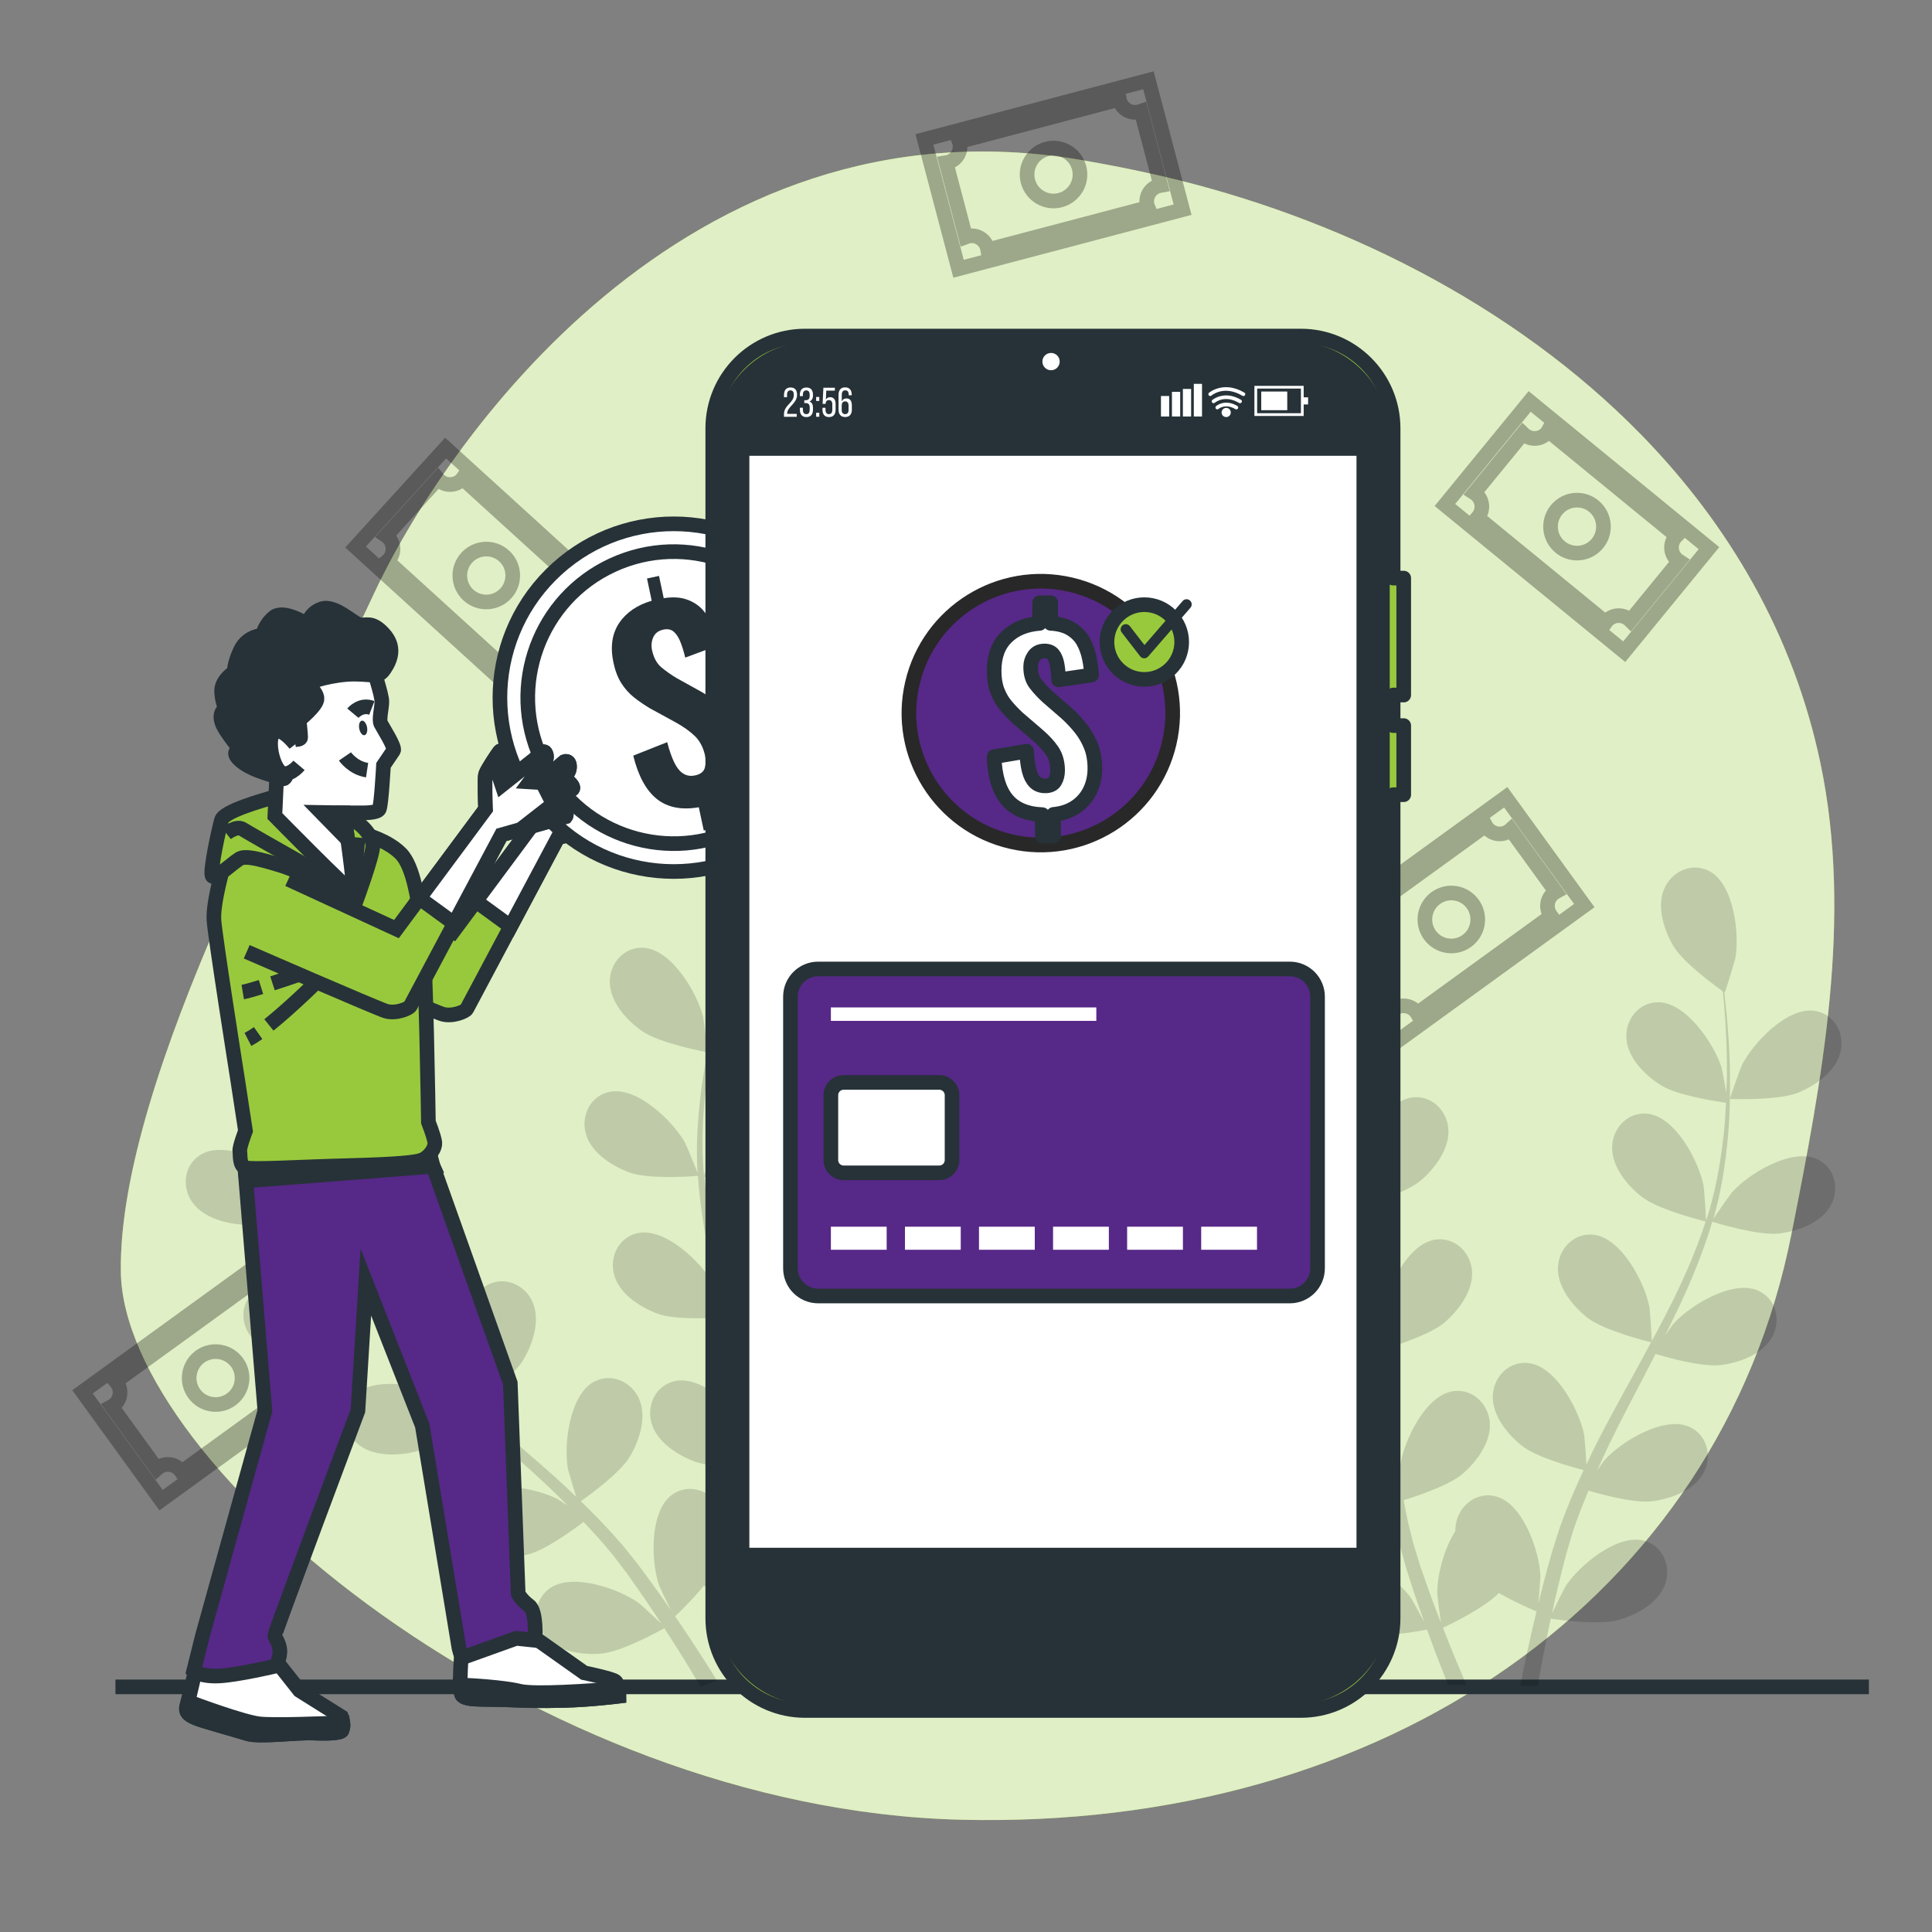 <svg width="132" height="132" viewBox="0 0 132 132" fill="none" xmlns="http://www.w3.org/2000/svg">
<rect x="0" y="0" width="132" height="132" fill="#808080" stroke="none"/>
<path d="M112.153 29.724C103.401 20.753 91.318 14.758 79.131 11.975C77.371 11.574 75.597 11.223 73.814 10.922C46.786 6.354 30.262 30.36 25.468 40.73C20.674 51.097 8.073 73.561 8.255 86.89C8.438 100.222 36.561 123.597 65.599 124.328C94.636 125.059 117.462 109.172 122.393 84.335C124.473 73.862 126.609 62.771 124.378 52.143C122.53 43.336 118.114 35.838 112.153 29.724Z" fill="#98C93C"/>
<path opacity="0.7" d="M112.153 29.724C103.401 20.753 91.318 14.758 79.131 11.975C77.371 11.574 75.597 11.223 73.814 10.922C46.786 6.354 30.262 30.36 25.468 40.73C20.674 51.097 8.073 73.561 8.255 86.89C8.438 100.222 36.561 123.597 65.599 124.328C94.636 125.059 117.462 109.172 122.393 84.335C124.473 73.862 126.609 62.771 124.378 52.143C122.53 43.336 118.114 35.838 112.153 29.724Z" fill="white"/>
<path d="M7.888 115.252H127.689" stroke="#263238" stroke-miterlimit="10"/>
<g opacity="0.15">
<path d="M16.772 83.677C18.256 83.725 21.323 82.423 21.323 82.423C21.355 82.41 19.853 80.663 19.745 80.565C18.501 79.414 15.42 77.925 13.768 78.857C12.577 79.527 12.379 81.067 13.134 82.138C13.91 83.231 15.508 83.635 16.772 83.677Z" fill="black"/>
<path d="M21.408 92.21C22.797 91.88 25.238 89.979 25.431 89.826C26.482 91.199 27.673 92.521 28.95 93.791C29.679 94.52 30.437 95.23 31.208 95.932C30.809 95.663 30.45 95.425 30.397 95.399C28.892 94.618 25.529 93.995 24.183 95.33C23.211 96.291 23.427 97.828 24.439 98.662C25.471 99.515 27.121 99.481 28.351 99.187C29.6 98.889 31.715 97.31 32.269 96.885C32.567 97.152 32.86 97.421 33.158 97.685C34.592 98.958 36.028 100.222 37.398 101.508C37.882 101.959 38.341 102.424 38.803 102.883C38.449 102.646 38.148 102.448 38.098 102.421C36.596 101.643 33.23 101.017 31.883 102.353C30.912 103.314 31.128 104.85 32.139 105.684C33.174 106.537 34.822 106.503 36.052 106.21C37.243 105.925 39.209 104.486 39.869 103.984C40.326 104.47 40.788 104.958 41.208 105.45C41.488 105.793 41.783 106.102 42.045 106.463C42.311 106.814 42.578 107.163 42.839 107.506C43.32 108.187 43.819 108.887 44.273 109.563C44.59 110.03 44.885 110.481 45.184 110.935C44.709 110.479 43.758 109.608 43.671 109.544C42.303 108.546 39.072 107.419 37.538 108.536C36.432 109.338 36.414 110.891 37.288 111.867C38.18 112.865 39.814 113.084 41.076 112.979C42.465 112.865 45.068 111.426 45.39 111.247C45.881 111.999 46.351 112.739 46.781 113.441C47.169 114.069 47.531 114.668 47.871 115.244L48.975 114.803C48.589 114.18 48.178 113.525 47.731 112.839C47.238 112.071 46.694 111.263 46.126 110.436C46.3 110.273 47.28 109.336 48.085 108.343C49.376 108.961 52.143 109.182 52.499 109.209C52.494 110.106 52.478 110.983 52.449 111.807C52.431 112.374 52.409 112.921 52.386 113.443L53.555 112.979C53.563 112.604 53.568 112.224 53.574 111.83C53.584 110.917 53.576 109.943 53.56 108.942C53.919 108.879 56.85 108.351 58.001 107.562C59.044 106.846 60.174 105.645 60.237 104.306C60.298 102.997 59.303 101.806 57.938 101.883C56.045 101.986 54.249 104.9 53.819 106.537C53.793 106.635 53.634 107.712 53.547 108.396C53.539 107.987 53.534 107.591 53.521 107.168C53.5 106.334 53.452 105.505 53.402 104.61C53.365 104.18 53.325 103.744 53.286 103.306C53.257 102.87 53.17 102.411 53.114 101.959C52.961 100.914 52.755 99.863 52.526 98.81C53.254 98.789 55.844 98.673 56.987 98.121C58.128 97.572 59.426 96.555 59.691 95.243C59.949 93.958 59.147 92.632 57.787 92.498C55.9 92.313 53.684 94.921 53.011 96.476C52.969 96.574 52.613 97.743 52.428 98.388C52.285 97.754 52.145 97.123 51.979 96.487C51.501 94.652 50.957 92.812 50.427 90.972C50.263 90.409 50.107 89.844 49.949 89.282C50.208 89.277 53.288 89.208 54.572 88.591C55.712 88.041 57.011 87.025 57.275 85.713C57.534 84.427 56.731 83.102 55.371 82.97C53.484 82.785 51.269 85.393 50.596 86.946C50.546 87.062 50.033 88.746 49.922 89.182C49.574 87.941 49.239 86.703 48.959 85.467C48.568 83.765 48.281 82.07 48.122 80.409C48.243 80.406 51.456 80.348 52.771 79.717C53.912 79.168 55.211 78.152 55.474 76.84C55.733 75.554 54.931 74.229 53.568 74.094C51.681 73.909 49.466 76.518 48.793 78.073C48.74 78.194 48.191 80.005 48.114 80.343C48.106 80.245 48.085 80.142 48.077 80.045C47.929 78.268 48.011 76.531 48.167 74.907C48.257 73.962 48.394 73.067 48.547 72.196C49.146 72.246 51.892 72.447 53.135 72.009C54.329 71.589 55.73 70.72 56.137 69.445C56.536 68.197 55.884 66.789 54.545 66.507C52.689 66.116 50.202 68.466 49.36 69.936C49.315 70.015 48.941 70.881 48.676 71.515C48.75 71.124 48.822 70.718 48.901 70.345C49.197 68.941 49.553 67.674 49.878 66.554C50.068 65.918 50.252 65.348 50.429 64.817C51.044 64.561 53.508 63.492 54.395 62.547C55.258 61.623 56.105 60.208 55.878 58.888C55.657 57.597 54.429 56.649 53.112 57.013C51.285 57.523 50.157 60.752 50.092 62.447C50.086 62.592 50.258 64.891 50.289 64.878C50.289 64.878 50.319 64.865 50.327 64.862C50.144 65.372 49.957 65.918 49.761 66.52C49.41 67.634 49.025 68.899 48.7 70.301C48.37 71.702 48.051 73.234 47.861 74.876C47.668 76.523 47.549 78.265 47.657 80.076C47.657 80.098 47.663 80.119 47.663 80.14C47.467 79.62 46.868 78.184 46.81 78.081C45.986 76.6 43.526 74.224 41.665 74.593C40.324 74.86 39.656 76.259 40.041 77.513C40.434 78.793 41.826 79.675 43.014 80.111C44.355 80.599 47.438 80.362 47.684 80.343C47.803 82.067 48.067 83.825 48.431 85.591C48.639 86.603 48.877 87.611 49.13 88.622C48.946 88.179 48.779 87.783 48.748 87.73C47.924 86.249 45.464 83.875 43.602 84.245C42.261 84.512 41.593 85.911 41.979 87.165C42.37 88.445 43.763 89.327 44.951 89.763C46.158 90.204 48.793 90.053 49.487 90.005C49.587 90.391 49.685 90.779 49.788 91.165C50.282 93.018 50.781 94.863 51.216 96.69C51.369 97.334 51.499 97.973 51.628 98.612C51.464 98.219 51.322 97.889 51.295 97.838C50.472 96.357 48.011 93.981 46.15 94.351C44.809 94.618 44.141 96.017 44.526 97.271C44.917 98.551 46.311 99.433 47.499 99.869C48.65 100.288 51.081 100.172 51.91 100.119C52.024 100.779 52.138 101.437 52.219 102.081C52.264 102.522 52.338 102.942 52.359 103.388C52.388 103.829 52.417 104.264 52.446 104.694C52.47 105.529 52.502 106.387 52.507 107.2C52.515 107.765 52.51 108.306 52.507 108.847C52.362 108.206 52.05 106.954 52.013 106.851C51.62 105.795 50.575 104.246 49.358 103.345C49.3 103.19 49.231 103.039 49.146 102.897C48.473 101.772 46.989 101.328 45.891 102.142C44.368 103.274 44.479 106.693 45.025 108.295C45.057 108.39 45.522 109.378 45.823 109.996C45.59 109.66 45.366 109.33 45.123 108.987C44.645 108.306 44.146 107.638 43.616 106.92C43.346 106.582 43.074 106.242 42.8 105.896C42.536 105.547 42.211 105.215 41.913 104.869C41.211 104.082 40.458 103.319 39.685 102.567C40.281 102.147 42.377 100.624 43.027 99.531C43.674 98.443 44.196 96.88 43.692 95.639C43.199 94.425 41.797 93.762 40.59 94.401C38.914 95.288 38.505 98.686 38.8 100.354C38.819 100.457 39.164 101.632 39.368 102.271C38.901 101.822 38.433 101.373 37.945 100.935C36.535 99.671 35.067 98.432 33.607 97.192C33.161 96.811 32.72 96.429 32.277 96.046C32.491 95.898 35.02 94.142 35.751 92.917C36.398 91.83 36.92 90.267 36.416 89.026C35.923 87.812 34.521 87.149 33.314 87.788C31.638 88.675 31.229 92.073 31.524 93.741C31.548 93.868 32.047 95.555 32.198 95.977C31.223 95.135 30.26 94.285 29.344 93.411C28.079 92.205 26.904 90.953 25.854 89.654C25.954 89.586 28.602 87.764 29.349 86.513C29.996 85.425 30.518 83.862 30.014 82.621C29.521 81.407 28.119 80.744 26.912 81.383C25.236 82.27 24.827 85.668 25.122 87.337C25.146 87.469 25.687 89.282 25.809 89.604C25.745 89.528 25.674 89.454 25.613 89.377C24.512 87.975 23.62 86.481 22.855 85.042C22.409 84.205 22.028 83.382 21.674 82.571C22.203 82.284 24.602 80.937 25.397 79.884C26.16 78.875 26.852 77.376 26.487 76.087C26.131 74.826 24.811 74.012 23.538 74.517C21.775 75.216 20.996 78.545 21.107 80.237C21.112 80.33 21.279 81.257 21.408 81.93C21.255 81.563 21.088 81.185 20.948 80.829C20.421 79.496 20.019 78.242 19.671 77.128C19.478 76.494 19.317 75.916 19.172 75.372C19.541 74.818 21.007 72.568 21.226 71.291C21.437 70.044 21.36 68.394 20.444 67.42C19.547 66.465 18 66.351 17.105 67.383C15.861 68.817 16.703 72.133 17.582 73.582C17.659 73.706 19.069 75.53 19.09 75.501C19.09 75.501 19.108 75.475 19.111 75.467C19.241 75.992 19.386 76.552 19.555 77.162C19.877 78.284 20.252 79.551 20.753 80.9C21.25 82.252 21.83 83.704 22.577 85.18C23.325 86.661 24.185 88.179 25.276 89.631C25.289 89.647 25.302 89.662 25.315 89.678C24.864 89.353 23.573 88.485 23.467 88.429C21.962 87.648 18.599 87.025 17.253 88.361C16.281 89.322 16.497 90.858 17.509 91.692C18.528 92.537 20.178 92.506 21.408 92.21Z" fill="black"/>
<path d="M48.331 71.898C48.365 71.903 48.075 69.617 48.041 69.477C47.637 67.832 45.889 64.891 43.999 64.757C42.636 64.659 41.623 65.834 41.662 67.143C41.702 68.482 42.813 69.701 43.846 70.433C45.055 71.293 48.328 71.898 48.331 71.898Z" fill="black"/>
</g>
<g opacity="0.15">
<path d="M122.892 74.641C121.522 75.214 118.193 75.087 118.191 75.087C118.156 75.084 118.94 72.919 119.004 72.787C119.759 71.269 122.106 68.783 123.983 69.065C125.334 69.268 126.066 70.636 125.741 71.906C125.411 73.207 124.059 74.152 122.892 74.641Z" fill="black"/>
<path d="M84.771 76.663C86.091 76.631 88.583 75.467 89.127 75.206C89.578 75.963 90.027 76.753 90.444 77.605C91.167 79.068 91.862 80.665 92.355 82.376C92.382 82.471 92.4 82.574 92.427 82.669C92.237 82.381 91.078 80.884 90.985 80.789C89.802 79.575 86.806 77.927 85.106 78.77C83.881 79.377 83.604 80.903 84.301 82.012C85.013 83.144 86.59 83.633 87.852 83.741C89.303 83.865 92.329 82.777 92.442 82.735C92.886 84.345 93.219 86.03 93.459 87.761C93.636 89.016 93.763 90.293 93.879 91.576C93.623 91.209 92.545 89.818 92.456 89.726C91.273 88.511 88.277 86.864 86.576 87.706C85.351 88.313 85.074 89.839 85.771 90.948C86.484 92.081 88.06 92.569 89.319 92.677C90.737 92.799 93.641 91.769 93.887 91.682C93.939 92.265 93.992 92.846 94.04 93.432C94.195 95.341 94.343 97.255 94.549 99.137C94.621 99.789 94.713 100.431 94.805 101.072C94.404 100.534 93.654 99.568 93.58 99.494C92.398 98.279 89.401 96.632 87.701 97.474C86.476 98.081 86.199 99.607 86.896 100.716C87.609 101.849 89.185 102.337 90.444 102.445C91.711 102.553 94.172 101.74 94.861 101.503C95.019 102.569 95.201 103.625 95.431 104.655C95.539 105.096 95.621 105.555 95.748 105.975C95.867 106.4 95.985 106.82 96.104 107.237C96.376 108.09 96.627 108.882 96.904 109.668C97.041 110.067 97.179 110.439 97.316 110.825C96.991 110.217 96.458 109.264 96.4 109.185C95.415 107.807 92.704 105.721 90.895 106.3C89.594 106.714 89.087 108.179 89.61 109.383C90.143 110.611 91.627 111.331 92.857 111.63C94.214 111.957 97.142 111.411 97.498 111.342C97.839 112.284 98.179 113.198 98.514 114.048C98.657 114.415 98.8 114.769 98.939 115.115L100.199 115.133C99.99 114.65 99.776 114.148 99.557 113.626C99.238 112.865 98.913 112.052 98.588 111.215C98.913 111.065 101.418 109.872 102.406 108.837C103.509 109.476 104.761 110.004 104.98 110.096C104.745 111.07 104.523 112.02 104.333 112.913C104.161 113.715 104.008 114.47 103.868 115.191L104.33 115.199H105.059C105.173 114.544 105.297 113.858 105.434 113.137C105.587 112.327 105.764 111.471 105.954 110.592C106.321 110.648 109.265 111.065 110.603 110.677C111.817 110.326 113.269 109.539 113.747 108.29C114.217 107.065 113.647 105.624 112.327 105.267C110.497 104.771 107.876 106.97 106.955 108.39C106.896 108.48 106.318 109.634 106.036 110.231C106.152 109.7 106.268 109.172 106.398 108.623C106.58 107.831 106.799 106.999 107.005 106.191C107.126 105.777 107.25 105.357 107.377 104.935C107.493 104.504 107.659 104.111 107.799 103.691C108.018 103.081 108.275 102.464 108.531 101.846C109.328 102.081 111.675 102.728 112.889 102.569C114.143 102.406 115.696 101.851 116.361 100.687C117.01 99.549 116.664 98.036 115.416 97.482C113.681 96.714 110.759 98.493 109.632 99.755C109.595 99.797 109.383 100.088 109.138 100.436C109.404 99.84 109.668 99.246 109.959 98.651C110.783 96.965 111.675 95.272 112.562 93.572C112.747 93.218 112.926 92.862 113.108 92.506C113.776 92.706 116.313 93.43 117.588 93.263C118.842 93.1 120.397 92.543 121.06 91.381C121.71 90.24 121.364 88.73 120.115 88.176C118.38 87.408 115.458 89.187 114.331 90.449C114.291 90.494 114.04 90.842 113.763 91.236C114.23 90.306 114.687 89.372 115.11 88.432C115.851 86.79 116.493 85.129 116.989 83.474C117.224 83.548 120.181 84.454 121.596 84.271C122.85 84.108 124.402 83.553 125.068 82.389C125.717 81.249 125.371 79.739 124.122 79.184C122.388 78.416 119.466 80.195 118.338 81.457C118.259 81.547 117.361 82.817 117.055 83.281C117.06 83.263 117.068 83.242 117.076 83.223C117.581 81.481 117.845 79.754 118.016 78.104C118.19 76.46 118.214 74.894 118.198 73.455C118.188 72.014 118.087 70.699 117.99 69.535C117.932 68.904 117.868 68.329 117.802 67.793C117.808 67.798 117.834 67.816 117.834 67.816C117.863 67.835 118.534 65.63 118.56 65.488C118.864 63.822 118.473 60.422 116.802 59.527C115.598 58.88 114.193 59.537 113.692 60.749C113.182 61.987 113.694 63.553 114.336 64.643C114.993 65.76 117.163 67.341 117.707 67.729C117.765 68.286 117.821 68.885 117.866 69.546C117.937 70.71 118.008 72.025 117.987 73.458C117.982 73.841 117.963 74.25 117.95 74.649C117.831 73.973 117.654 73.046 117.628 72.959C117.132 71.341 115.218 68.503 113.32 68.479C111.952 68.46 111.01 69.691 111.123 70.995C111.239 72.328 112.419 73.482 113.491 74.155C114.611 74.857 117.33 75.261 117.926 75.343C117.884 76.225 117.823 77.13 117.702 78.07C117.499 79.688 117.195 81.402 116.664 83.105C116.635 83.2 116.593 83.292 116.562 83.387C116.562 83.044 116.422 81.156 116.395 81.024C116.078 79.361 114.489 76.33 112.607 76.098C111.25 75.929 110.175 77.048 110.146 78.358C110.115 79.696 111.16 80.974 112.153 81.758C113.296 82.664 116.419 83.424 116.538 83.453C116.02 85.04 115.366 86.629 114.613 88.205C114.069 89.348 113.47 90.486 112.858 91.619C112.847 91.17 112.715 89.417 112.691 89.29C112.374 87.627 110.785 84.596 108.903 84.364C107.546 84.195 106.474 85.314 106.442 86.624C106.413 87.962 107.456 89.24 108.449 90.024C109.566 90.908 112.554 91.65 112.807 91.711C112.53 92.226 112.253 92.741 111.971 93.255C111.049 94.934 110.117 96.611 109.246 98.295C108.945 98.879 108.671 99.465 108.391 100.051C108.354 99.38 108.259 98.16 108.24 98.058C107.923 96.394 106.334 93.364 104.452 93.131C103.095 92.962 102.023 94.082 101.991 95.391C101.962 96.73 103.005 98.007 103.998 98.791C104.993 99.581 107.493 100.259 108.201 100.441C107.744 101.418 107.314 102.4 106.936 103.385C106.783 103.813 106.598 104.24 106.474 104.66C106.339 105.08 106.207 105.497 106.075 105.909C105.833 106.772 105.606 107.569 105.4 108.377C105.294 108.784 105.202 109.172 105.104 109.568C105.167 108.882 105.249 107.794 105.246 107.694C105.186 106.001 104.074 102.765 102.247 102.25C100.933 101.878 99.703 102.82 99.473 104.111C99.444 104.275 99.431 104.441 99.433 104.607C98.617 105.88 98.19 107.704 98.198 108.829C98.198 108.937 98.353 110.217 98.446 110.869C98.251 110.363 98.055 109.861 97.86 109.328C97.575 108.567 97.297 107.752 97.025 106.965C96.899 106.55 96.772 106.133 96.643 105.711C96.503 105.288 96.424 104.869 96.307 104.441C96.154 103.81 96.025 103.153 95.898 102.498C96.69 102.255 99.005 101.497 99.932 100.695C100.888 99.866 101.878 98.546 101.788 97.21C101.701 95.901 100.579 94.831 99.233 95.058C97.363 95.375 95.906 98.469 95.663 100.146C95.655 100.201 95.639 100.56 95.626 100.985C95.521 100.341 95.412 99.7 95.328 99.042C95.085 97.181 94.895 95.278 94.697 93.369C94.655 92.97 94.61 92.574 94.565 92.178C95.233 91.978 97.749 91.18 98.718 90.338C99.673 89.509 100.663 88.189 100.574 86.853C100.487 85.544 99.365 84.475 98.018 84.702C96.146 85.019 94.692 88.113 94.449 89.789C94.441 89.85 94.422 90.277 94.409 90.758C94.288 89.723 94.153 88.693 93.987 87.677C93.699 85.898 93.319 84.161 92.82 82.505C93.058 82.437 96.025 81.56 97.102 80.628C98.058 79.799 99.048 78.479 98.958 77.143C98.871 75.834 97.749 74.765 96.403 74.992C94.531 75.309 93.076 78.403 92.833 80.079C92.815 80.198 92.767 81.753 92.77 82.307C92.764 82.289 92.759 82.268 92.754 82.247C92.213 80.515 91.481 78.928 90.716 77.458C89.953 75.99 89.111 74.672 88.303 73.479C87.498 72.283 86.69 71.24 85.967 70.324C85.571 69.831 85.201 69.387 84.85 68.975C84.858 68.975 84.889 68.975 84.889 68.975C84.924 68.975 84.266 66.768 84.211 66.634C83.546 65.076 81.344 62.457 79.456 62.631C78.097 62.755 77.286 64.078 77.537 65.366C77.793 66.681 79.089 67.703 80.225 68.26C81.389 68.827 84.071 68.951 84.736 68.973C85.093 69.406 85.468 69.876 85.871 70.401C86.574 71.333 87.358 72.389 88.131 73.598C88.34 73.92 88.549 74.274 88.757 74.612C88.284 74.113 87.627 73.439 87.556 73.379C86.246 72.302 83.089 70.992 81.492 72.017C80.341 72.756 80.233 74.3 81.048 75.327C81.885 76.38 83.506 76.695 84.771 76.663Z" fill="black"/>
<path d="M89.209 74.855C89.18 74.873 88.638 72.632 88.62 72.487C88.411 70.805 89 67.436 90.721 66.636C91.959 66.061 93.324 66.797 93.755 68.035C94.193 69.3 93.588 70.837 92.886 71.887C92.057 73.123 89.211 74.852 89.209 74.855Z" fill="black"/>
</g>
<g opacity="0.3">
<path d="M36 48.028L42.154 41.267L30.446 30.612L24.293 37.373L36 48.028Z" stroke="black" stroke-miterlimit="10"/>
<path d="M34.924 45.852C35.334 45.4 36.033 45.368 36.482 45.778C36.516 45.809 36.548 45.841 36.577 45.875L40.109 41.992C40.072 41.965 40.035 41.939 40.001 41.907C39.55 41.498 39.518 40.799 39.927 40.35C39.943 40.334 39.959 40.318 39.975 40.302L31.608 32.691C31.595 32.71 31.579 32.728 31.566 32.744C31.157 33.195 30.457 33.227 30.009 32.818C29.974 32.786 29.943 32.755 29.914 32.72L26.381 36.604C26.418 36.63 26.455 36.656 26.49 36.688C26.941 37.097 26.973 37.797 26.564 38.246C26.532 38.28 26.5 38.312 26.466 38.341L34.84 45.96C34.866 45.92 34.895 45.886 34.924 45.852ZM31.888 38.106C32.562 37.367 33.705 37.314 34.441 37.984C35.181 38.657 35.233 39.801 34.563 40.537C33.889 41.276 32.746 41.329 32.007 40.659C31.271 39.988 31.215 38.845 31.888 38.106Z" stroke="black" stroke-miterlimit="10"/>
</g>
<g opacity="0.3">
<path d="M80.797 14.325L78.464 5.485L63.159 9.524L65.491 18.363L80.797 14.325Z" stroke="black" stroke-miterlimit="10"/>
<path d="M78.385 14.045C78.229 13.456 78.58 12.851 79.168 12.696C79.213 12.685 79.258 12.677 79.303 12.669L77.965 7.593C77.922 7.608 77.88 7.624 77.835 7.638C77.247 7.793 76.642 7.442 76.486 6.853C76.481 6.832 76.476 6.809 76.473 6.787L65.538 9.673C65.546 9.694 65.554 9.715 65.559 9.739C65.715 10.328 65.364 10.932 64.775 11.088C64.73 11.099 64.686 11.107 64.641 11.114L65.979 16.191C66.021 16.175 66.064 16.159 66.109 16.146C66.697 15.991 67.302 16.342 67.457 16.93C67.468 16.975 67.476 17.02 67.484 17.065L78.432 14.177C78.413 14.132 78.398 14.09 78.385 14.045ZM70.232 12.387C69.979 11.421 70.554 10.433 71.518 10.177C72.484 9.921 73.471 10.499 73.728 11.463C73.984 12.429 73.405 13.416 72.442 13.673C71.476 13.929 70.488 13.351 70.232 12.387Z" stroke="black" stroke-miterlimit="10"/>
</g>
<g opacity="0.3">
<path d="M90.061 63.764L95.427 71.165L108.243 61.873L102.876 54.472L90.061 63.764Z" stroke="black" stroke-miterlimit="10"/>
<path d="M92.418 63.154C92.775 63.648 92.666 64.337 92.173 64.696C92.136 64.722 92.096 64.746 92.057 64.767L95.138 69.017C95.172 68.986 95.206 68.957 95.243 68.93C95.737 68.574 96.426 68.682 96.785 69.176C96.798 69.194 96.809 69.213 96.822 69.234L105.98 62.594C105.967 62.576 105.951 62.56 105.938 62.542C105.581 62.048 105.69 61.359 106.183 61C106.22 60.973 106.26 60.95 106.299 60.929L103.219 56.678C103.184 56.71 103.15 56.739 103.113 56.765C102.619 57.122 101.93 57.013 101.571 56.52C101.545 56.483 101.521 56.443 101.5 56.404L92.334 63.048C92.36 63.083 92.392 63.117 92.418 63.154ZM100.621 61.76C101.207 62.568 101.027 63.698 100.22 64.287C99.412 64.875 98.282 64.693 97.696 63.885C97.11 63.078 97.289 61.948 98.097 61.359C98.905 60.77 100.035 60.95 100.621 61.76Z" stroke="black" stroke-miterlimit="10"/>
</g>
<g opacity="0.3">
<path d="M104.511 27.427L98.721 34.502L110.971 44.527L116.761 37.452L104.511 27.427Z" stroke="black" stroke-miterlimit="10"/>
<path d="M105.706 29.552C105.32 30.025 104.626 30.093 104.154 29.708C104.117 29.679 104.085 29.647 104.053 29.616L100.729 33.678C100.766 33.702 100.806 33.729 100.84 33.758C101.313 34.143 101.382 34.837 100.996 35.31C100.98 35.328 100.964 35.344 100.951 35.36L109.703 42.523C109.716 42.504 109.729 42.486 109.742 42.467C110.128 41.995 110.822 41.926 111.295 42.311C111.332 42.34 111.363 42.372 111.395 42.404L114.719 38.341C114.682 38.317 114.642 38.291 114.608 38.261C114.135 37.876 114.067 37.182 114.452 36.709C114.481 36.672 114.513 36.641 114.545 36.609L105.782 29.439C105.761 29.478 105.735 29.515 105.706 29.552ZM109.146 37.126C108.512 37.9 107.374 38.013 106.601 37.38C105.827 36.746 105.714 35.608 106.347 34.835C106.981 34.061 108.119 33.948 108.892 34.581C109.663 35.215 109.777 36.355 109.146 37.126Z" stroke="black" stroke-miterlimit="10"/>
</g>
<g opacity="0.3">
<path d="M5.637 95.094L11.004 102.495L23.819 93.204L18.453 85.802L5.637 95.094Z" stroke="black" stroke-miterlimit="10"/>
<path d="M7.994 94.488C8.35 94.982 8.242 95.671 7.748 96.03C7.712 96.056 7.672 96.08 7.632 96.101L10.713 100.352C10.748 100.32 10.782 100.291 10.819 100.265C11.312 99.908 12.002 100.016 12.361 100.51C12.374 100.529 12.384 100.547 12.398 100.568L21.556 93.929C21.543 93.91 21.527 93.894 21.513 93.876C21.157 93.382 21.265 92.693 21.759 92.334C21.796 92.308 21.835 92.284 21.875 92.263L18.794 88.012C18.76 88.044 18.726 88.073 18.689 88.099C18.195 88.456 17.506 88.348 17.147 87.854C17.12 87.817 17.097 87.777 17.076 87.738L7.91 94.383C7.936 94.414 7.965 94.451 7.994 94.488ZM16.197 93.092C16.783 93.9 16.603 95.029 15.793 95.615C14.985 96.202 13.855 96.022 13.269 95.214C12.683 94.406 12.862 93.276 13.67 92.688C14.478 92.104 15.61 92.284 16.197 93.092Z" stroke="black" stroke-miterlimit="10"/>
</g>
<path d="M23.554 60.279L30.941 63.682L37.031 55.477C37.031 55.477 36.944 53.41 37.031 53.106C37.118 52.805 37.85 51.728 37.979 51.554C38.108 51.382 38.367 51.554 38.41 51.813C38.452 52.071 38.28 52.288 38.193 52.502C38.106 52.718 37.934 53.191 37.934 53.191L38.151 53.837L40.434 52.026C40.434 52.026 40.952 51.337 41.123 51.638C41.229 51.821 41.213 52.05 41.089 52.219L40.046 53.621L40.735 53.663L42.417 52.24C42.417 52.24 42.718 52.111 42.763 52.499C42.789 52.742 42.7 52.985 42.52 53.154L41.49 54.115L40.825 54.524L42.808 53.706C42.808 53.706 43.066 53.964 42.979 54.094L40.825 55.775L42.42 55.517C42.42 55.517 42.636 55.818 42.507 55.992L38.111 57.24C38.111 57.24 31.979 68.764 31.891 68.936C31.804 69.107 30.901 69.495 30.21 69.281C29.521 69.065 20.711 65.232 20.711 65.232" fill="#98C93C"/>
<path d="M23.554 60.279L30.941 63.682L37.031 55.477C37.031 55.477 36.944 53.41 37.031 53.106C37.118 52.805 37.85 51.728 37.979 51.554C38.108 51.382 38.367 51.554 38.41 51.813C38.452 52.071 38.28 52.288 38.193 52.502C38.106 52.718 37.934 53.191 37.934 53.191L38.151 53.837L40.434 52.026C40.434 52.026 40.952 51.337 41.123 51.638C41.229 51.821 41.213 52.05 41.089 52.219L40.046 53.621L40.735 53.663L42.417 52.24C42.417 52.24 42.718 52.111 42.763 52.499C42.789 52.742 42.7 52.985 42.52 53.154L41.49 54.115L40.825 54.524L42.808 53.706C42.808 53.706 43.066 53.964 42.979 54.094L40.825 55.775L42.42 55.517C42.42 55.517 42.636 55.818 42.507 55.992L38.111 57.24C38.111 57.24 31.979 68.764 31.891 68.936C31.804 69.107 30.901 69.495 30.21 69.281C29.521 69.065 20.711 65.232 20.711 65.232" stroke="#263238" stroke-miterlimit="10"/>
<path d="M34.885 63.302C36.477 60.311 38.109 57.246 38.109 57.246L42.504 55.997C42.634 55.825 42.417 55.522 42.417 55.522L40.823 55.781L42.977 54.099C43.064 53.969 42.805 53.711 42.805 53.711L40.823 54.529L41.488 54.12L42.517 53.159C42.697 52.993 42.787 52.75 42.76 52.504C42.718 52.116 42.415 52.246 42.415 52.246L40.733 53.669L40.044 53.626L41.087 52.224C41.213 52.056 41.227 51.828 41.121 51.644C40.949 51.343 40.432 52.032 40.432 52.032L38.148 53.843L37.932 53.196C37.932 53.196 38.103 52.721 38.191 52.507C38.278 52.291 38.449 52.077 38.407 51.818C38.365 51.559 38.106 51.388 37.977 51.559C37.847 51.731 37.116 52.808 37.029 53.111C36.942 53.413 37.029 55.482 37.029 55.482L32.509 61.57L34.885 63.302Z" fill="white" stroke="#263238" stroke-miterlimit="10"/>
<path d="M38.151 53.843C38.151 53.843 38.581 54.205 38.716 54.542C38.85 54.88 38.243 55.691 37.971 55.828" stroke="#263238" stroke-miterlimit="10"/>
<path d="M54.432 56.065C59.07 51.427 59.07 43.907 54.432 39.268C49.793 34.63 42.273 34.63 37.635 39.268C32.996 43.907 32.996 51.427 37.635 56.065C42.273 60.704 49.793 60.704 54.432 56.065Z" fill="white" stroke="#263238" stroke-miterlimit="10"/>
<path d="M50.21 56.722C55.212 54.415 57.397 48.49 55.091 43.488C52.785 38.486 46.86 36.301 41.858 38.607C36.855 40.913 34.67 46.838 36.976 51.84C39.283 56.843 45.208 59.028 50.21 56.722Z" fill="white" stroke="#263238" stroke-miterlimit="10"/>
<path d="M48.083 56.744L47.745 55.155C46.562 55.358 45.606 55.171 44.875 54.587C44.144 54.004 43.608 53.019 43.265 51.628L45.585 50.706C45.73 51.271 45.892 51.733 46.068 52.095C46.245 52.457 46.451 52.71 46.686 52.855C46.918 53.003 47.19 53.043 47.497 52.977C47.848 52.903 48.067 52.737 48.149 52.481C48.23 52.224 48.241 51.95 48.178 51.654C48.054 51.073 47.816 50.617 47.465 50.279C47.114 49.944 46.662 49.627 46.111 49.326L44.395 48.389C43.999 48.151 43.637 47.9 43.307 47.639C42.977 47.375 42.692 47.055 42.452 46.678C42.211 46.3 42.032 45.833 41.913 45.276C41.686 44.207 41.813 43.307 42.293 42.581C42.776 41.855 43.521 41.34 44.527 41.044L44.205 39.523L45.026 39.349L45.348 40.87C45.971 40.772 46.504 40.806 46.947 40.968C47.391 41.129 47.758 41.371 48.04 41.699C48.323 42.026 48.558 42.398 48.743 42.816C48.928 43.235 49.075 43.647 49.184 44.051L46.818 44.93C46.718 44.51 46.604 44.146 46.478 43.835C46.351 43.523 46.195 43.291 46.008 43.14C45.82 42.99 45.575 42.953 45.271 43.029C44.954 43.109 44.74 43.285 44.624 43.56C44.511 43.835 44.484 44.12 44.548 44.415C44.659 44.938 44.875 45.334 45.192 45.598C45.511 45.865 45.86 46.11 46.243 46.337L47.922 47.267C48.37 47.528 48.795 47.824 49.199 48.154C49.603 48.484 49.952 48.872 50.25 49.313C50.546 49.756 50.762 50.289 50.894 50.915C51.024 51.52 51.016 52.093 50.878 52.642C50.739 53.188 50.472 53.666 50.076 54.07C49.68 54.476 49.176 54.772 48.56 54.962L48.901 56.567L48.083 56.744Z" fill="#263238"/>
<path d="M36.778 112.071L39.912 114.291C39.912 114.291 41.802 114.679 42.042 114.872C42.285 115.064 42.285 115.888 42.285 115.888C42.285 115.888 40.347 116.131 38.555 116.178C36.762 116.226 35.844 116.178 34.437 116.131C33.032 116.083 31.87 116.178 31.577 115.841C31.287 115.503 31.57 112.543 31.57 112.543C31.57 112.543 34.856 110.769 36.778 112.071Z" fill="white" stroke="#263238" stroke-miterlimit="10"/>
<path d="M38.558 116.178C40.35 116.131 42.288 115.888 42.288 115.888C42.288 115.888 42.288 115.632 42.246 115.371C40.239 115.534 36.517 115.793 35.506 115.548C34.355 115.27 32.2 115.154 31.456 115.122C31.469 115.476 31.506 115.748 31.583 115.838C31.873 116.176 33.035 116.081 34.442 116.128C35.844 116.178 36.765 116.226 38.558 116.178Z" fill="white" stroke="#263238" stroke-miterlimit="10"/>
<path d="M18.818 113.417L20.466 115.5L23.325 117.293C23.517 117.873 23.422 118.019 23.372 118.214C23.325 118.407 22.451 118.457 21.387 118.407C20.32 118.359 17.707 118.697 16.931 118.454C16.154 118.211 13.686 117.533 13.396 117.388C13.105 117.242 12.62 117.097 12.765 116.564C12.91 116.031 13.338 114.164 13.338 114.164C13.338 114.164 15.716 112.448 18.818 113.417Z" fill="white" stroke="#263238" stroke-miterlimit="10"/>
<path d="M21.384 118.407C22.451 118.454 23.322 118.407 23.369 118.214C23.404 118.077 23.459 117.963 23.422 117.704C22.1 117.762 18.673 117.894 17.701 117.778C16.593 117.646 13.38 116.461 12.841 116.258C12.809 116.382 12.783 116.49 12.762 116.567C12.617 117.1 13.1 117.245 13.393 117.39C13.683 117.535 16.154 118.214 16.928 118.457C17.704 118.697 20.32 118.359 21.384 118.407Z" fill="white" stroke="#263238" stroke-miterlimit="10"/>
<path d="M16.727 79.77L18.098 96.386L13.839 111.733L13.232 114.167C13.232 114.167 13.704 114.573 14.99 114.505C16.276 114.436 18.845 113.829 18.845 113.829C18.845 113.829 19.183 113.222 19.114 112.68C19.045 112.139 18.776 111.936 18.776 111.735C18.776 111.535 24.455 96.389 24.455 96.389L24.996 87.6L28.85 97.403L31.35 112.546C31.35 112.546 31.485 113.29 31.688 113.222C31.892 113.153 35.271 111.936 35.271 111.936L36.556 112.071C36.556 112.071 36.691 110.109 36.15 109.705C35.609 109.299 35.405 108.895 35.405 108.895L34.864 94.496L29.592 79.691L29.119 77.867L16.949 78.54L16.727 79.77Z" fill="#562887" stroke="#263238" stroke-miterlimit="10"/>
<path d="M16.727 79.77L16.838 80.676L29.592 79.688L29.043 78.498L16.727 79.77Z" fill="#98C93C" stroke="#263238" stroke-miterlimit="10"/>
<path d="M15.307 59.044C15.307 59.044 14.53 61.673 14.618 62.88C14.705 64.086 16.212 73.609 16.212 73.609L16.772 77.27C16.772 77.27 16.342 78.389 16.384 78.648C16.426 78.907 16.342 79.596 16.73 79.768C17.118 79.939 20.391 79.725 23.755 79.638C27.115 79.551 28.409 79.422 28.839 79.25C29.27 79.079 29.787 78.474 29.7 78.001C29.613 77.526 29.27 76.666 29.27 76.666C29.27 76.666 29.098 65.16 28.839 63.394C28.581 61.628 28.28 59.215 27.374 58.31C26.469 57.404 24.961 57.016 24.961 57.016L23.755 59.257C23.755 59.257 19.618 57.576 18.11 57.404C16.598 57.233 15.307 59.044 15.307 59.044Z" fill="#98C93C" stroke="#263238" stroke-miterlimit="10"/>
<path d="M17.833 67.436C17.273 67.61 16.809 67.742 16.584 67.779" stroke="#263238" stroke-miterlimit="10"/>
<path d="M21.654 66.158C21.654 66.158 20.049 66.721 18.618 67.185" stroke="#263238" stroke-miterlimit="10"/>
<path d="M17.635 70.583C17.377 70.765 17.139 70.913 16.939 71.016" stroke="#263238" stroke-miterlimit="10"/>
<path d="M22.076 66.652C22.076 66.652 20.038 68.69 18.372 70.026" stroke="#263238" stroke-miterlimit="10"/>
<path d="M24.354 61.499C24.354 61.499 20.864 59.645 19.182 59.128C17.501 58.611 16.899 58.523 16.511 58.611C16.123 58.698 14.615 60.247 14.486 59.817C14.356 59.387 14.961 56.628 15.133 56.026C15.304 55.422 17.934 54.69 18.665 54.474C19.396 54.257 23.061 55.68 23.879 55.939C24.697 56.198 25.474 57.145 25.474 57.792C25.476 58.439 24.354 61.499 24.354 61.499Z" fill="#98C93C" stroke="#263238" stroke-miterlimit="10"/>
<path d="M15.46 56.94C15.46 56.94 16.165 56.377 16.587 56.657C17.01 56.94 24.109 60.939 24.109 60.939L24.47 57.222" stroke="#263238" stroke-miterlimit="10"/>
<path d="M25.477 45.627C25.477 45.627 26.089 47.465 26.089 47.932C26.089 48.399 25.873 49.157 26.018 49.445C26.163 49.732 27.026 51.066 26.884 51.282C26.738 51.498 26.2 52.291 26.2 52.291C26.2 52.291 26.055 54.994 25.912 55.282C25.767 55.569 24.832 55.535 24.399 55.535C23.966 55.535 23.499 55.535 23.499 55.535C23.499 55.535 24.291 60.868 24.112 60.939C23.932 61.01 18.779 55.752 18.779 55.752L18.958 51.897C18.958 51.897 17.158 49.231 17.446 48.043C17.733 46.855 20.545 45.917 22.058 45.522C23.568 45.123 25.477 45.627 25.477 45.627Z" fill="white" stroke="#263238" stroke-miterlimit="10"/>
<path d="M25.078 49.685C25.128 49.959 25.052 50.202 24.904 50.231C24.756 50.258 24.598 50.06 24.545 49.785C24.492 49.511 24.571 49.268 24.719 49.239C24.864 49.212 25.025 49.41 25.078 49.685Z" fill="#263238"/>
<path d="M24.109 48.727C24.109 48.727 24.65 48.077 25.405 48.367" stroke="#263238" stroke-miterlimit="10"/>
<path d="M23.568 51.681C23.568 51.681 24.109 52.473 25.081 52.618" stroke="#263238" stroke-miterlimit="10"/>
<path d="M19.605 50.493C19.605 50.493 20.542 50.638 20.542 50.384C20.542 50.131 20.434 49.196 20.434 49.196C20.434 49.196 21.696 48.188 21.659 47.718C21.622 47.251 21.047 46.852 21.083 46.709C21.12 46.567 22.813 46.06 24.183 46.06C25.553 46.06 25.841 46.348 26.274 45.701C26.707 45.052 27.031 44.188 26.202 43.288C25.373 42.388 24.977 42.784 24.544 42.676C24.111 42.567 22.852 41.305 21.986 41.596C21.12 41.884 21.015 42.676 21.015 42.676C21.015 42.676 19.394 41.596 18.71 42.171C18.026 42.747 17.952 43.396 17.952 43.396C17.952 43.396 16.907 43.433 16.44 44.405C15.972 45.376 16.007 45.917 16.007 45.917C16.007 45.917 15.107 46.459 15.141 47.251C15.178 48.043 15.428 48.404 15.428 48.404C15.428 48.404 14.671 48.729 15.428 49.883C16.186 51.036 16.474 51.179 16.474 51.179C16.474 51.179 15.608 51.287 16.474 52.008C17.34 52.729 18.924 53.017 19.286 53.196C19.645 53.376 19.718 52.188 19.718 51.467C19.713 50.743 19.605 50.493 19.605 50.493Z" fill="#263238" stroke="#263238" stroke-miterlimit="10"/>
<path d="M20.18 50.852C20.18 50.852 19.243 49.627 18.739 50.023C18.235 50.419 18.559 52.148 19.098 52.689C19.639 53.23 20.431 52.293 20.431 52.293" fill="white"/>
<path d="M20.18 50.852C20.18 50.852 19.243 49.627 18.739 50.023C18.235 50.419 18.559 52.148 19.098 52.689C19.639 53.23 20.431 52.293 20.431 52.293" stroke="#263238" stroke-miterlimit="10"/>
<path d="M23.496 55.535L21.941 55.509L23.752 57.362L23.496 55.535Z" fill="#263238" stroke="#263238" stroke-miterlimit="10"/>
<path d="M19.7 60.076L27.086 63.479L33.177 55.274C33.177 55.274 33.09 53.207 33.177 52.903C33.264 52.602 33.995 51.525 34.125 51.351C34.254 51.179 34.513 51.351 34.555 51.609C34.597 51.868 34.426 52.085 34.339 52.298C34.251 52.515 34.08 52.987 34.08 52.987L34.296 53.634L36.58 51.823C36.58 51.823 37.097 51.134 37.269 51.435C37.374 51.617 37.359 51.847 37.235 52.016L36.192 53.418L36.881 53.46L38.562 52.037C38.562 52.037 38.864 51.908 38.908 52.296C38.935 52.539 38.845 52.782 38.666 52.95L37.636 53.911L36.971 54.321L38.953 53.502C38.953 53.502 39.212 53.761 39.125 53.89L36.971 55.572L38.565 55.313C38.565 55.313 38.782 55.614 38.652 55.788L34.257 57.037C34.257 57.037 28.124 68.561 28.037 68.732C27.95 68.904 27.047 69.292 26.355 69.078C25.666 68.862 16.856 65.028 16.856 65.028" fill="#98C93C"/>
<path d="M19.7 60.076L27.086 63.479L33.177 55.274C33.177 55.274 33.09 53.207 33.177 52.903C33.264 52.602 33.995 51.525 34.125 51.351C34.254 51.179 34.513 51.351 34.555 51.609C34.597 51.868 34.426 52.085 34.339 52.298C34.251 52.515 34.08 52.987 34.08 52.987L34.296 53.634L36.58 51.823C36.58 51.823 37.097 51.134 37.269 51.435C37.374 51.617 37.359 51.847 37.235 52.016L36.192 53.418L36.881 53.46L38.562 52.037C38.562 52.037 38.864 51.908 38.908 52.296C38.935 52.539 38.845 52.782 38.666 52.95L37.636 53.911L36.971 54.321L38.953 53.502C38.953 53.502 39.212 53.761 39.125 53.89L36.971 55.572L38.565 55.313C38.565 55.313 38.782 55.614 38.652 55.788L34.257 57.037C34.257 57.037 28.124 68.561 28.037 68.732C27.95 68.904 27.047 69.292 26.355 69.078C25.666 68.862 16.856 65.028 16.856 65.028" stroke="#263238" stroke-miterlimit="10"/>
<path d="M31.033 63.099C32.625 60.108 34.257 57.042 34.257 57.042L38.652 55.794C38.782 55.622 38.565 55.319 38.565 55.319L36.971 55.577L39.125 53.896C39.212 53.766 38.953 53.508 38.953 53.508L36.971 54.326L37.636 53.917L38.666 52.956C38.845 52.789 38.935 52.547 38.908 52.301C38.866 51.913 38.562 52.042 38.562 52.042L36.881 53.465L36.192 53.423L37.235 52.021C37.361 51.852 37.374 51.625 37.269 51.44C37.097 51.139 36.58 51.828 36.58 51.828L34.296 53.639L34.08 52.993C34.08 52.993 34.251 52.517 34.339 52.304C34.426 52.087 34.597 51.873 34.555 51.615C34.513 51.356 34.254 51.184 34.125 51.356C33.995 51.528 33.264 52.605 33.177 52.908C33.09 53.209 33.177 55.279 33.177 55.279L28.657 61.367L31.033 63.099Z" fill="white" stroke="#263238" stroke-miterlimit="10"/>
<path d="M93.2 28.377V108.383C93.2 110.579 91.42 112.358 89.224 112.358H54.656C52.459 112.358 50.68 110.579 50.68 108.383V28.377C50.68 26.183 52.459 24.404 54.653 24.404H69.492L69.505 24.449C69.875 25.78 70.728 26.645 71.67 26.645H72.212C73.157 26.645 74.007 25.78 74.376 24.449L74.389 24.404H89.224C91.42 24.401 93.2 26.183 93.2 28.377Z" fill="white" stroke="#263238" stroke-miterlimit="10" stroke-linecap="round" stroke-linejoin="round"/>
<path d="M93.2 30.642V28.377C93.2 26.181 91.42 24.401 89.224 24.401H74.389L74.376 24.446C74.007 25.777 73.154 26.643 72.212 26.643H71.67C70.725 26.643 69.875 25.777 69.505 24.446L69.492 24.401H54.653C52.459 24.401 50.68 26.181 50.68 28.375V30.642H93.2Z" fill="#263238" stroke="#263238" stroke-miterlimit="10"/>
<path d="M50.68 106.247V108.383C50.68 110.579 52.459 112.358 54.656 112.358H89.226C91.423 112.358 93.202 110.579 93.202 108.383V106.247H50.68Z" fill="#263238" stroke="#263238" stroke-miterlimit="10"/>
<path d="M95.906 47.488V39.497H95.182V29.267C95.182 25.785 92.36 22.96 88.875 22.96H55.004C51.522 22.96 48.697 25.782 48.697 29.267V110.558C48.697 114.04 51.519 116.865 55.004 116.865H88.875C92.358 116.865 95.182 114.043 95.182 110.558V54.297H95.906V49.574H95.182V47.486H95.906V47.488ZM93.2 106.054C93.2 109.539 90.375 112.361 86.893 112.361H56.984C53.502 112.361 50.677 109.539 50.677 106.054V30.709C50.677 27.226 53.502 24.404 56.984 24.404H69.49L69.503 24.449C69.873 25.78 70.725 26.645 71.668 26.645H72.209C73.154 26.645 74.004 25.78 74.374 24.449L74.387 24.404H86.89C90.372 24.404 93.197 27.226 93.197 30.709V106.054H93.2Z" fill="#98C93C" stroke="#263238" stroke-miterlimit="10" stroke-linecap="round" stroke-linejoin="round"/>
<path d="M88.371 23.829H55.508C52.15 23.829 49.426 26.55 49.426 29.911V109.914C49.426 113.272 52.148 115.996 55.508 115.996H88.368C91.727 115.996 94.451 113.274 94.451 109.914V29.911C94.451 26.553 91.729 23.829 88.371 23.829ZM93.2 106.278C93.2 109.637 90.478 112.361 87.117 112.361H56.762C53.404 112.361 50.68 109.639 50.68 106.278V30.484C50.68 27.126 53.402 24.404 56.76 24.404H69.492L69.506 24.449C69.875 25.78 70.728 26.645 71.67 26.645H72.212C73.157 26.645 74.007 25.78 74.376 24.449L74.39 24.404H87.117C90.475 24.404 93.2 27.126 93.2 30.487V106.278Z" fill="#263238" stroke="#263238" stroke-miterlimit="10" stroke-linecap="round" stroke-linejoin="round"/>
<path d="M72.402 24.705C72.402 24.378 72.138 24.114 71.811 24.114C71.483 24.114 71.219 24.378 71.219 24.705C71.219 25.032 71.483 25.297 71.811 25.297C72.138 25.297 72.402 25.03 72.402 24.705Z" fill="white"/>
<path d="M54.458 26.973C54.458 27.572 53.785 27.789 53.782 28.246V28.277H54.434V28.478H53.563V28.306C53.563 27.665 54.236 27.541 54.236 26.981C54.236 26.778 54.167 26.67 54.004 26.67C53.843 26.67 53.772 26.786 53.772 26.963V27.14H53.566V26.978C53.566 26.675 53.706 26.474 54.012 26.474C54.321 26.472 54.458 26.67 54.458 26.973Z" fill="white"/>
<path d="M55.545 26.97V27.02C55.545 27.224 55.464 27.369 55.305 27.43C55.472 27.493 55.545 27.643 55.545 27.841V27.995C55.545 28.298 55.403 28.496 55.097 28.496C54.793 28.496 54.651 28.298 54.651 27.995V27.857H54.856V28.008C54.856 28.187 54.93 28.296 55.089 28.296C55.25 28.296 55.321 28.19 55.321 27.989V27.836C55.321 27.641 55.239 27.546 55.07 27.541H54.952V27.343H55.081C55.229 27.337 55.319 27.242 55.319 27.071V26.981C55.319 26.777 55.247 26.672 55.086 26.672C54.928 26.672 54.854 26.783 54.854 26.962V27.065H54.648V26.976C54.648 26.672 54.791 26.477 55.094 26.477C55.403 26.471 55.545 26.667 55.545 26.97Z" fill="white"/>
<path d="M55.976 27.121V27.395H55.762V27.121H55.976ZM55.976 28.201V28.475H55.762V28.201H55.976Z" fill="white"/>
<path d="M56.425 27.3C56.488 27.192 56.586 27.137 56.721 27.137C56.977 27.137 57.09 27.324 57.09 27.607V27.995C57.09 28.298 56.945 28.496 56.642 28.496C56.338 28.496 56.195 28.298 56.195 27.995V27.86H56.401V28.008C56.401 28.187 56.475 28.296 56.634 28.296C56.792 28.296 56.866 28.187 56.866 28.008V27.622C56.866 27.443 56.792 27.335 56.634 27.335C56.512 27.335 56.43 27.403 56.409 27.548V27.593H56.203L56.256 26.49H57.04V26.688H56.454L56.425 27.3Z" fill="white"/>
<path d="M58.193 26.968V27.005H57.987V26.954C57.987 26.775 57.914 26.669 57.752 26.669C57.586 26.669 57.512 26.777 57.512 26.989V27.435C57.565 27.298 57.673 27.221 57.832 27.221C58.088 27.221 58.201 27.406 58.201 27.691V27.992C58.201 28.296 58.051 28.494 57.747 28.494C57.441 28.494 57.291 28.296 57.291 27.992V26.978C57.291 26.664 57.433 26.466 57.747 26.466C58.051 26.471 58.193 26.664 58.193 26.968ZM57.507 27.709V28.008C57.507 28.187 57.581 28.296 57.742 28.296C57.9 28.296 57.977 28.187 57.977 28.008V27.709C57.977 27.53 57.9 27.422 57.742 27.422C57.581 27.424 57.507 27.533 57.507 27.709Z" fill="white"/>
<path d="M79.881 27.055H79.321V28.457H79.881V27.055Z" fill="white"/>
<path d="M80.634 26.772H80.071V28.457H80.634V26.772Z" fill="white"/>
<path d="M81.381 26.574H80.818V28.457H81.381V26.574Z" fill="white"/>
<path d="M82.125 26.226H81.565V28.457H82.125V26.226Z" fill="white"/>
<path d="M89.071 28.42H85.705V26.363H89.071V28.42ZM85.892 28.232H88.883V26.548H85.892V28.232Z" fill="white"/>
<path d="M87.949 26.751H86.172V28.026H87.949V26.751Z" fill="white"/>
<path d="M89.374 27.147H88.952V27.633H89.374V27.147Z" fill="white"/>
<path d="M84.469 27.971C84.448 27.971 84.424 27.965 84.406 27.952C83.722 27.546 83.268 27.923 83.249 27.939C83.197 27.984 83.118 27.979 83.073 27.926C83.028 27.873 83.033 27.794 83.083 27.749C83.107 27.728 83.688 27.232 84.535 27.736C84.596 27.77 84.614 27.849 84.58 27.907C84.554 27.95 84.511 27.971 84.469 27.971Z" fill="white"/>
<path d="M84.723 27.548C84.701 27.548 84.678 27.543 84.659 27.53C83.669 26.941 83.004 27.511 82.996 27.517C82.943 27.562 82.864 27.556 82.819 27.506C82.774 27.453 82.777 27.374 82.83 27.329C82.838 27.321 83.64 26.635 84.789 27.316C84.849 27.35 84.868 27.43 84.833 27.488C84.807 27.527 84.765 27.548 84.723 27.548Z" fill="white"/>
<path d="M84.953 27.06C84.931 27.06 84.908 27.055 84.889 27.041C83.635 26.294 82.801 26.997 82.767 27.028C82.714 27.073 82.635 27.068 82.59 27.015C82.545 26.962 82.55 26.883 82.6 26.838C82.611 26.83 83.601 25.983 85.019 26.825C85.079 26.859 85.098 26.939 85.063 26.997C85.037 27.036 84.995 27.06 84.953 27.06Z" fill="white"/>
<path d="M84.092 28.182C84.092 28.356 83.952 28.496 83.778 28.496C83.603 28.496 83.463 28.356 83.463 28.182C83.463 28.008 83.603 27.868 83.778 27.868C83.949 27.865 84.092 28.008 84.092 28.182Z" fill="white"/>
<path d="M88.126 88.546H55.899C54.854 88.546 54.006 87.698 54.006 86.653V68.096C54.006 67.051 54.854 66.203 55.899 66.203H88.126C89.171 66.203 90.019 67.051 90.019 68.096V86.653C90.021 87.698 89.171 88.546 88.126 88.546Z" fill="#562887" stroke="#263238" stroke-miterlimit="10" stroke-linecap="round" stroke-linejoin="round"/>
<path d="M60.58 83.812H56.768V85.388H60.58V83.812Z" fill="white"/>
<path d="M65.641 83.812H61.829V85.388H65.641V83.812Z" fill="white"/>
<path d="M70.699 83.812H66.887V85.388H70.699V83.812Z" fill="white"/>
<path d="M75.76 83.812H71.948V85.388H75.76V83.812Z" fill="white"/>
<path d="M80.821 83.812H77.009V85.388H80.821V83.812Z" fill="white"/>
<path d="M85.882 83.812H82.069V85.388H85.882V83.812Z" fill="white"/>
<path d="M64.173 80.132H57.641C57.158 80.132 56.768 79.741 56.768 79.258V74.828C56.768 74.345 57.158 73.954 57.641 73.954H64.173C64.656 73.954 65.047 74.345 65.047 74.828V79.258C65.047 79.741 64.656 80.132 64.173 80.132Z" fill="white" stroke="#263238" stroke-miterlimit="10" stroke-linecap="round" stroke-linejoin="round"/>
<path d="M74.904 68.83H56.768V69.749H74.904V68.83Z" fill="white"/>
<path d="M79.887 50.763C81.014 45.916 77.998 41.073 73.151 39.947C68.304 38.82 63.462 41.836 62.335 46.683C61.208 51.529 64.224 56.372 69.071 57.499C73.918 58.625 78.76 55.609 79.887 50.763Z" fill="#562887" stroke="#282828" stroke-miterlimit="10"/>
<path d="M71.217 57.127V55.659C70.134 55.617 69.324 55.271 68.788 54.619C68.252 53.967 67.962 52.995 67.922 51.702L70.145 51.324C70.166 51.85 70.221 52.288 70.311 52.642C70.401 52.993 70.535 53.257 70.712 53.431C70.892 53.605 71.122 53.692 71.407 53.692C71.731 53.692 71.956 53.587 72.077 53.378C72.199 53.167 72.259 52.927 72.259 52.652C72.259 52.116 72.135 51.667 71.89 51.303C71.642 50.941 71.304 50.575 70.873 50.208L69.532 49.056C69.226 48.771 68.954 48.484 68.711 48.188C68.468 47.895 68.278 47.557 68.136 47.179C67.993 46.802 67.922 46.353 67.922 45.838C67.922 44.851 68.202 44.08 68.767 43.528C69.329 42.977 70.084 42.662 71.029 42.591V41.184H71.787V42.589C72.354 42.62 72.819 42.749 73.183 42.974C73.545 43.201 73.822 43.483 74.012 43.827C74.202 44.167 74.337 44.542 74.422 44.946C74.506 45.35 74.559 45.743 74.58 46.121L72.325 46.451C72.315 46.063 72.283 45.717 72.23 45.419C72.178 45.12 72.082 44.885 71.948 44.716C71.811 44.547 71.602 44.468 71.317 44.479C71.021 44.489 70.799 44.605 70.646 44.825C70.493 45.046 70.417 45.292 70.417 45.566C70.417 46.05 70.533 46.44 70.763 46.733C70.995 47.029 71.256 47.311 71.552 47.586L72.861 48.721C73.207 49.035 73.529 49.379 73.825 49.745C74.118 50.112 74.356 50.522 74.535 50.968C74.715 51.414 74.804 51.926 74.804 52.504C74.804 53.061 74.691 53.568 74.466 54.025C74.239 54.482 73.915 54.854 73.49 55.136C73.065 55.422 72.56 55.588 71.982 55.641V57.122H71.217V57.127Z" fill="white" stroke="#263238" stroke-miterlimit="10" stroke-linecap="round" stroke-linejoin="round"/>
<path d="M78.184 46.419C79.594 46.419 80.737 45.276 80.737 43.866C80.737 42.456 79.594 41.313 78.184 41.313C76.774 41.313 75.631 42.456 75.631 43.866C75.631 45.276 76.774 46.419 78.184 46.419Z" fill="#98C93C" stroke="#263238" stroke-miterlimit="10" stroke-linecap="round" stroke-linejoin="round"/>
<path d="M78.176 44.978C78.173 44.978 78.168 44.978 78.165 44.978C78.059 44.975 77.962 44.925 77.898 44.84L76.639 43.212C76.52 43.058 76.549 42.837 76.703 42.718C76.856 42.599 77.077 42.628 77.196 42.781L78.194 44.072L80.802 41.063C80.929 40.915 81.151 40.899 81.299 41.028C81.447 41.155 81.46 41.377 81.333 41.525L78.442 44.859C78.374 44.933 78.276 44.978 78.176 44.978Z" fill="#263238"/>
</svg>

